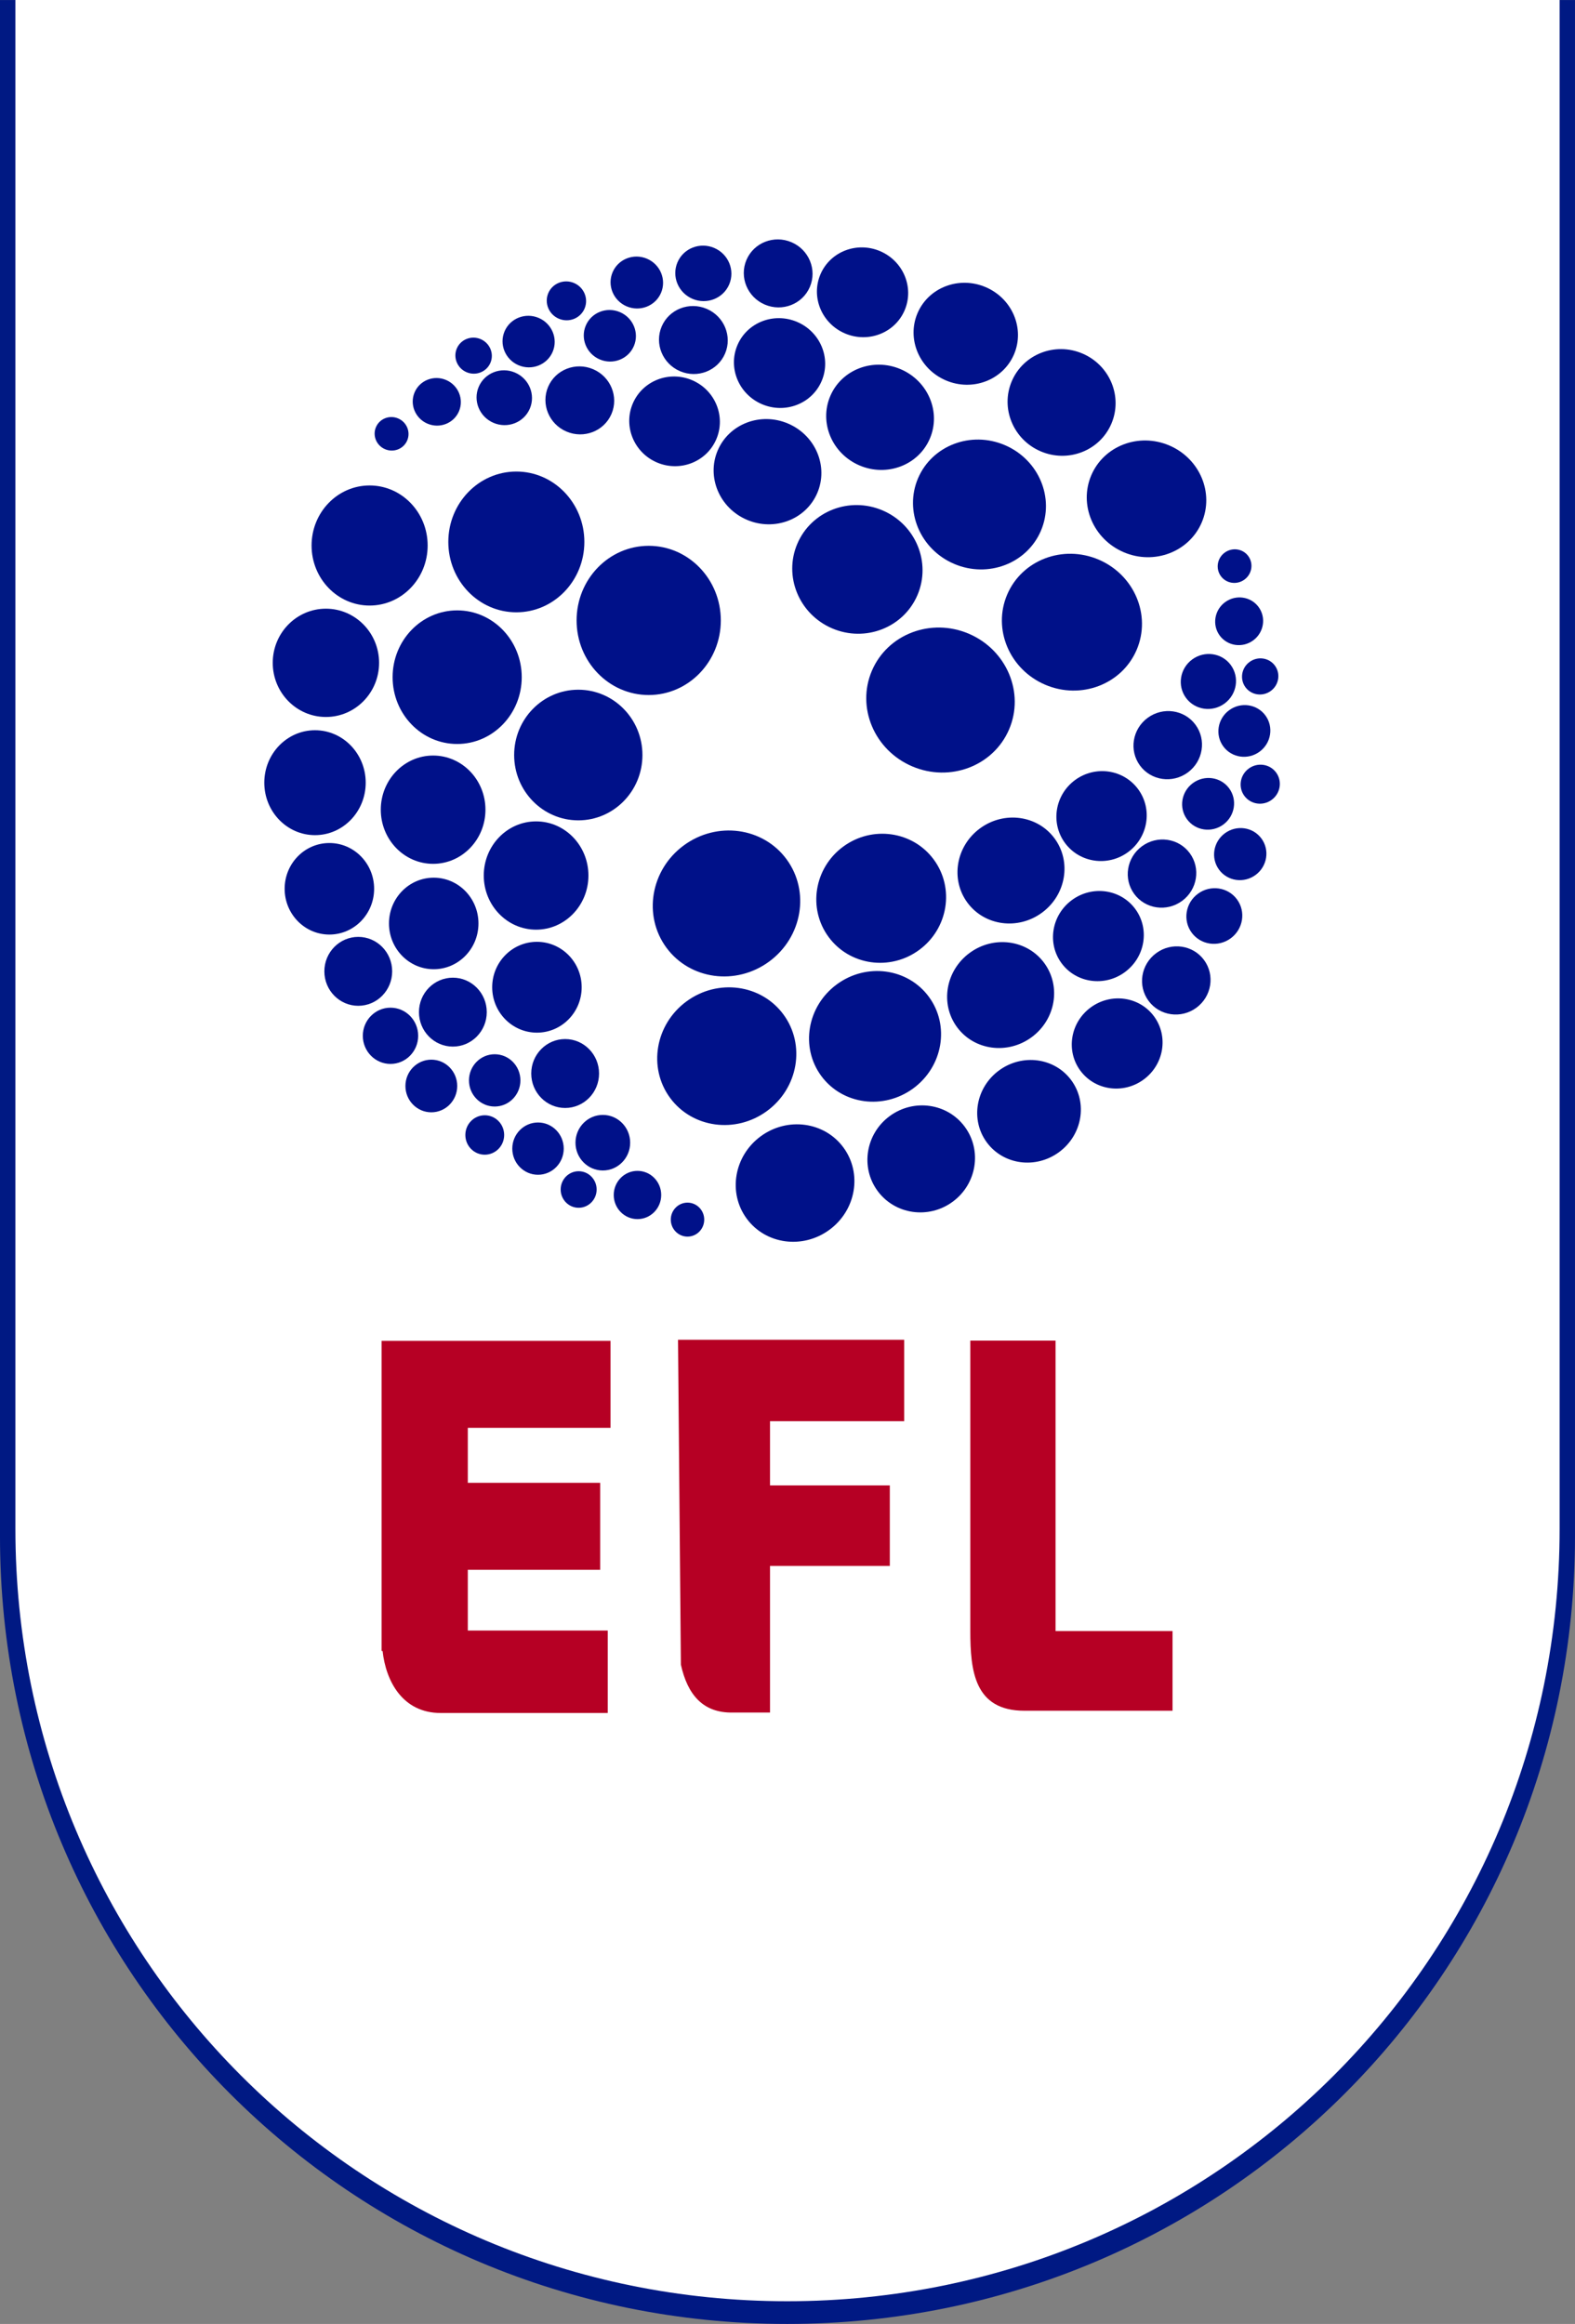 <?xml version="1.0" encoding="UTF-8" standalone="no"?>
<!-- Created with Inkscape (http://www.inkscape.org/) -->

<svg xmlns:dc="http://purl.org/dc/elements/1.1/" xmlns:cc="http://creativecommons.org/ns#" xmlns:rdf="http://www.w3.org/1999/02/22-rdf-syntax-ns#" xmlns:svg="http://www.w3.org/2000/svg" xmlns="http://www.w3.org/2000/svg" xmlns:sodipodi="http://sodipodi.sourceforge.net/DTD/sodipodi-0.dtd" xmlns:inkscape="http://www.inkscape.org/namespaces/inkscape" id="svg2985" version="1.1" inkscape:version="0.48.5 r10040" width="786.281" height="1160.216" sodipodi:docname="EFL_logo_(shield).png">
  <rect width="100%" height="100%" fill="#808080" stroke="none"/>
  <defs id="defs2989" />
  <sodipodi:namedview pagecolor="#ffffff" bordercolor="#666666" borderopacity="1" objecttolerance="10" gridtolerance="10" guidetolerance="10" inkscape:pageopacity="0" inkscape:pageshadow="2" inkscape:window-width="1366" inkscape:window-height="706" id="namedview2987" showgrid="false" fit-margin-top="0" fit-margin-left="0" fit-margin-right="0" fit-margin-bottom="0" inkscape:zoom="0.5" inkscape:cx="-220.2132" inkscape:cy="849.47659" inkscape:window-x="-8" inkscape:window-y="-8" inkscape:window-maximized="1" inkscape:current-layer="svg2985" />
  <g id="g3272" transform="matrix(9.113,0,0,9.113,-19.287,-1.316)">
    <g id="g3012">
      <path sodipodi:nodetypes="cccssscccc" style="fill:#001983;fill-opacity:1;fill-rule:evenodd;stroke:none" d="m 2.116,0.146 0,43.125 0,39.5 0,1.531 c 0,23.9 19.225,43.156 43.125,43.156 23.9,0 43.156,-19.256 43.156,-43.156 l 0,-1.531 0,-39.5 0,-43.125 z" id="rect3003" inkscape:connector-curvature="0" />
      <path sodipodi:nodetypes="cccssscccc" inkscape:connector-curvature="0" id="path3010" d="m 2.96,0.144 0,43.528 0,38.728 0,1.501 c 0,23.433 18.849,42.313 42.282,42.313 23.433,0 42.313,-18.88 42.313,-42.313 l 0,-1.501 0,-38.728 0,-43.528 z" style="fill:white;fill-opacity:1;fill-rule:evenodd;stroke:none" />
    </g>
    <g style="fill:#001189;fill-opacity:1" id="g3297" transform="matrix(0.442,0,0,0.442,15.948,12.592)">
      <g style="fill:#001189;fill-opacity:1" id="g3044">
        <path style="fill:#001189;fill-opacity:1;fill-rule:evenodd;stroke:none" d="m 21.71,39.451 c 0,4.111 -3.221,7.443 -7.193,7.443 -3.973,0 -7.193,-3.332 -7.193,-7.443 0,-4.111 3.221,-7.443 7.193,-7.443 3.973,0 7.193,3.332 7.193,7.443 z" id="path2995" inkscape:connector-curvature="0" />
        <path inkscape:connector-curvature="0" id="path2998" d="m 41.133,39.007 c 0,4.818 -3.775,8.724 -8.431,8.724 -4.656,0 -8.431,-3.906 -8.431,-8.724 0,-4.818 3.775,-8.724 8.431,-8.724 4.656,0 8.431,3.906 8.431,8.724 z" style="fill:#001189;fill-opacity:1;fill-rule:evenodd;stroke:none" />
        <path style="fill:#001189;fill-opacity:1;fill-rule:evenodd;stroke:none" d="m 58.045,48.736 c 0,5.107 -4.001,9.247 -8.937,9.247 -4.936,0 -8.937,-4.14 -8.937,-9.247 0,-5.107 4.001,-9.247 8.937,-9.247 4.936,0 8.937,4.14 8.937,9.247 z" id="path3000" inkscape:connector-curvature="0" />
        <path inkscape:connector-curvature="0" id="path3002" d="m 33.371,55.771 c 0,4.573 -3.583,8.28 -8.002,8.28 -4.42,0 -8.002,-3.707 -8.002,-8.28 0,-4.573 3.583,-8.28 8.002,-8.28 4.42,0 8.002,3.707 8.002,8.28 z" style="fill:#001189;fill-opacity:1;fill-rule:evenodd;stroke:none" />
        <path inkscape:connector-curvature="0" id="path3004" d="m 15.691,53.993 c 0,3.706 -2.951,6.711 -6.59,6.711 -3.64,0 -6.59,-3.005 -6.59,-6.711 0,-3.706 2.951,-6.711 6.59,-6.711 3.64,0 6.59,3.005 6.59,6.711 z" style="fill:#001189;fill-opacity:1;fill-rule:evenodd;stroke:none" />
        <path style="fill:#001189;fill-opacity:1;fill-rule:evenodd;stroke:none" d="m 48.331,65.42 c 0,4.471 -3.559,8.096 -7.95,8.096 -4.391,0 -7.95,-3.625 -7.95,-8.096 0,-4.471 3.559,-8.096 7.95,-8.096 4.391,0 7.95,3.625 7.95,8.096 z" id="path3006" inkscape:connector-curvature="0" />
        <path style="fill:#001189;fill-opacity:1;fill-rule:evenodd;stroke:none" d="m 14.033,68.848 c 0,3.591 -2.813,6.502 -6.284,6.502 -3.471,0 -6.284,-2.911 -6.284,-6.502 0,-3.591 2.813,-6.502 6.284,-6.502 3.471,0 6.284,2.911 6.284,6.502 z" id="path3008" inkscape:connector-curvature="0" />
        <path inkscape:connector-curvature="0" id="path3010-9" d="m 28.874,72.195 c 0,3.706 -2.904,6.711 -6.486,6.711 -3.582,0 -6.486,-3.005 -6.486,-6.711 0,-3.706 2.904,-6.711 6.486,-6.711 3.582,0 6.486,3.005 6.486,6.711 z" style="fill:#001189;fill-opacity:1;fill-rule:evenodd;stroke:none" />
        <path style="fill:#001189;fill-opacity:1;fill-rule:evenodd;stroke:none" d="m 41.637,80.355 c 0,3.706 -2.904,6.711 -6.486,6.711 -3.582,0 -6.486,-3.005 -6.486,-6.711 0,-3.706 2.904,-6.711 6.486,-6.711 3.582,0 6.486,3.005 6.486,6.711 z" id="path3012" inkscape:connector-curvature="0" />
        <path inkscape:connector-curvature="0" id="path3014" d="m 40.8,94.201 c 0,3.109 -2.482,5.629 -5.545,5.629 -3.062,0 -5.545,-2.52 -5.545,-5.629 0,-3.109 2.482,-5.629 5.545,-5.629 3.062,0 5.545,2.52 5.545,5.629 z" style="fill:#001189;fill-opacity:1;fill-rule:evenodd;stroke:none" />
        <path style="fill:#001189;fill-opacity:1;fill-rule:evenodd;stroke:none" d="m 28.008,86.295 c 0,3.133 -2.482,5.673 -5.545,5.673 -3.062,0 -5.545,-2.54 -5.545,-5.673 0,-3.133 2.482,-5.673 5.545,-5.673 3.062,0 5.545,2.54 5.545,5.673 z" id="path3016" inkscape:connector-curvature="0" />
        <path inkscape:connector-curvature="0" id="path3018" d="m 15.076,81.999 c 0,3.133 -2.482,5.673 -5.545,5.673 -3.062,0 -5.545,-2.54 -5.545,-5.673 0,-3.133 2.482,-5.673 5.545,-5.673 3.062,0 5.545,2.54 5.545,5.673 z" style="fill:#001189;fill-opacity:1;fill-rule:evenodd;stroke:none" />
        <path style="fill:#001189;fill-opacity:1;fill-rule:evenodd;stroke:none" d="m 17.313,92.231 c 0,2.359 -1.881,4.271 -4.202,4.271 -2.321,0 -4.202,-1.912 -4.202,-4.271 0,-2.359 1.881,-4.271 4.202,-4.271 2.321,0 4.202,1.912 4.202,4.271 z" id="path3020" inkscape:connector-curvature="0" />
        <path inkscape:connector-curvature="0" id="path3022" d="m 29.037,97.287 c 0,2.359 -1.881,4.271 -4.202,4.271 -2.321,0 -4.202,-1.912 -4.202,-4.271 0,-2.359 1.881,-4.271 4.202,-4.271 2.321,0 4.202,1.912 4.202,4.271 z" style="fill:#001189;fill-opacity:1;fill-rule:evenodd;stroke:none" />
        <path style="fill:#001189;fill-opacity:1;fill-rule:evenodd;stroke:none" d="m 20.535,100.22 c 0,1.925 -1.536,3.486 -3.43,3.486 -1.894,0 -3.43,-1.561 -3.43,-3.486 0,-1.925 1.536,-3.486 3.43,-3.486 1.894,0 3.43,1.561 3.43,3.486 z" id="path3024" inkscape:connector-curvature="0" />
        <path inkscape:connector-curvature="0" id="path3026" d="m 25.375,106.44 c 0,1.802 -1.437,3.262 -3.21,3.262 -1.773,0 -3.21,-1.46 -3.21,-3.262 0,-1.802 1.437,-3.262 3.21,-3.262 1.773,0 3.21,1.46 3.21,3.262 z" style="fill:#001189;fill-opacity:1;fill-rule:evenodd;stroke:none" />
        <path style="fill:#001189;fill-opacity:1;fill-rule:evenodd;stroke:none" d="m 33.207,105.746 c 0,1.789 -1.427,3.24 -3.188,3.24 -1.761,0 -3.188,-1.45 -3.188,-3.24 0,-1.789 1.427,-3.24 3.188,-3.24 1.761,0 3.188,1.45 3.188,3.24 z" id="path3028" inkscape:connector-curvature="0" />
        <path style="fill:#001189;fill-opacity:1;fill-rule:evenodd;stroke:none" d="m 42.954,104.894 c 0,2.359 -1.881,4.271 -4.202,4.271 -2.321,0 -4.202,-1.912 -4.202,-4.271 0,-2.359 1.881,-4.271 4.202,-4.271 2.321,0 4.202,1.912 4.202,4.271 z" id="path3030" inkscape:connector-curvature="0" />
        <path inkscape:connector-curvature="0" id="path3032" d="m 38.576,114.204 c 0,1.789 -1.427,3.24 -3.188,3.24 -1.761,0 -3.188,-1.45 -3.188,-3.24 0,-1.789 1.427,-3.24 3.188,-3.24 1.761,0 3.188,1.45 3.188,3.24 z" style="fill:#001189;fill-opacity:1;fill-rule:evenodd;stroke:none" />
        <path style="fill:#001189;fill-opacity:1;fill-rule:evenodd;stroke:none" d="m 46.81,113.469 c 0,1.902 -1.517,3.444 -3.389,3.444 -1.872,0 -3.389,-1.542 -3.389,-3.444 0,-1.902 1.517,-3.444 3.389,-3.444 1.872,0 3.389,1.542 3.389,3.444 z" id="path3034" inkscape:connector-curvature="0" />
        <path style="fill:#001189;fill-opacity:1;fill-rule:evenodd;stroke:none" d="m 31.193,112.513 c 0,1.35 -1.077,2.444 -2.405,2.444 -1.328,0 -2.405,-1.094 -2.405,-2.444 0,-1.35 1.077,-2.444 2.405,-2.444 1.328,0 2.405,1.094 2.405,2.444 z" id="path3036" inkscape:connector-curvature="0" />
        <path inkscape:connector-curvature="0" id="path3038" d="m 42.654,119.27 c 0,1.251 -0.998,2.265 -2.229,2.265 -1.231,0 -2.229,-1.014 -2.229,-2.265 0,-1.251 0.998,-2.265 2.229,-2.265 1.231,0 2.229,1.014 2.229,2.265 z" style="fill:#001189;fill-opacity:1;fill-rule:evenodd;stroke:none" />
        <path style="fill:#001189;fill-opacity:1;fill-rule:evenodd;stroke:none" d="m 50.658,119.95 c 0,1.651 -1.317,2.99 -2.942,2.99 -1.625,0 -2.942,-1.338 -2.942,-2.99 0,-1.651 1.317,-2.99 2.942,-2.99 1.625,0 2.942,1.338 2.942,2.99 z" id="path3040" inkscape:connector-curvature="0" />
        <path style="fill:#001189;fill-opacity:1;fill-rule:evenodd;stroke:none" d="m 55.989,123.004 c 0,1.163 -0.928,2.106 -2.072,2.106 -1.144,0 -2.072,-0.943 -2.072,-2.106 0,-1.163 0.928,-2.106 2.072,-2.106 1.144,0 2.072,0.943 2.072,2.106 z" id="path3042" inkscape:connector-curvature="0" />
      </g>
      <g style="fill:#001189;fill-opacity:1" id="g3194">
        <g style="fill:#001189;fill-opacity:1" id="g3168">
          <path style="fill:#001189;fill-opacity:1;fill-rule:evenodd;stroke:none" d="m 107.98,40.282 c -3.78,-1.616 -5.579,-5.887 -4.017,-9.54 1.561,-3.653 5.891,-5.305 9.671,-3.689 3.78,1.616 5.579,5.887 4.017,9.54 -1.561,3.653 -5.891,5.305 -9.671,3.689 z" id="path3072" inkscape:connector-curvature="0" />
          <path inkscape:connector-curvature="0" id="path3074" d="m 98.249,56.706 c -4.431,-1.894 -6.539,-6.9 -4.709,-11.181 1.83,-4.282 6.905,-6.218 11.336,-4.324 4.431,1.894 6.539,6.9 4.709,11.181 -1.83,4.282 -6.905,6.218 -11.336,4.324 z" style="fill:#001189;fill-opacity:1;fill-rule:evenodd;stroke:none" />
          <path style="fill:#001189;fill-opacity:1;fill-rule:evenodd;stroke:none" d="m 81.761,66.823 c -4.696,-2.007 -6.931,-7.313 -4.991,-11.852 1.94,-4.539 7.319,-6.591 12.015,-4.584 4.696,2.007 6.931,7.313 4.991,11.852 -1.94,4.539 -7.319,6.591 -12.015,4.584 z" id="path3076" inkscape:connector-curvature="0" />
          <path inkscape:connector-curvature="0" id="path3078" d="m 86.959,41.727 c -4.205,-1.797 -6.206,-6.549 -4.469,-10.613 1.737,-4.064 6.554,-5.902 10.759,-4.104 4.205,1.797 6.206,6.549 4.469,10.613 -1.737,4.064 -6.554,5.902 -10.759,4.104 z" style="fill:#001189;fill-opacity:1;fill-rule:evenodd;stroke:none" />
          <path inkscape:connector-curvature="0" id="path3080" d="m 97.69,27.78 c -3.408,-1.457 -5.011,-5.351 -3.581,-8.698 1.43,-3.347 5.353,-4.879 8.761,-3.423 3.408,1.457 5.011,5.351 3.581,8.698 -1.43,3.347 -5.353,4.879 -8.761,3.423 z" style="fill:#001189;fill-opacity:1;fill-rule:evenodd;stroke:none" />
          <path style="fill:#001189;fill-opacity:1;fill-rule:evenodd;stroke:none" d="m 71.848,49.723 c -4.111,-1.757 -6.046,-6.455 -4.32,-10.492 1.726,-4.038 6.457,-5.886 10.569,-4.129 4.111,1.757 6.046,6.455 4.32,10.492 -1.726,4.038 -6.457,5.886 -10.569,4.129 z" id="path3082" inkscape:connector-curvature="0" />
          <path style="fill:#001189;fill-opacity:1;fill-rule:evenodd;stroke:none" d="m 85.935,18.985 c -3.302,-1.411 -4.873,-5.142 -3.509,-8.334 1.364,-3.191 5.146,-4.634 8.448,-3.223 3.302,1.411 4.873,5.142 3.509,8.334 -1.364,3.191 -5.146,4.634 -8.448,3.223 z" id="path3084" inkscape:connector-curvature="0" />
          <path inkscape:connector-curvature="0" id="path3086" d="m 75.234,29.526 c -3.408,-1.457 -5.03,-5.308 -3.622,-8.602 1.408,-3.294 5.312,-4.784 8.72,-3.327 3.408,1.457 5.03,5.308 3.622,8.602 -1.408,3.294 -5.312,4.784 -8.72,3.327 z" style="fill:#001189;fill-opacity:1;fill-rule:evenodd;stroke:none" />
          <path style="fill:#001189;fill-opacity:1;fill-rule:evenodd;stroke:none" d="m 61.283,36.266 c -3.408,-1.457 -5.03,-5.308 -3.622,-8.602 1.408,-3.294 5.312,-4.784 8.72,-3.327 3.408,1.457 5.03,5.308 3.622,8.602 -1.408,3.294 -5.312,4.784 -8.72,3.327 z" id="path3088" inkscape:connector-curvature="0" />
          <path inkscape:connector-curvature="0" id="path3090" d="m 50.133,29.16 c -2.858,-1.222 -4.2,-4.495 -2.997,-7.311 1.203,-2.816 4.496,-4.108 7.355,-2.887 2.858,1.222 4.2,4.495 2.997,7.311 -1.203,2.816 -4.496,4.108 -7.355,2.887 z" style="fill:#001189;fill-opacity:1;fill-rule:evenodd;stroke:none" />
          <path style="fill:#001189;fill-opacity:1;fill-rule:evenodd;stroke:none" d="m 63.146,21.936 c -2.881,-1.231 -4.241,-4.512 -3.038,-7.328 1.203,-2.816 4.515,-4.1 7.396,-2.869 2.881,1.231 4.241,4.512 3.038,7.328 -1.203,2.816 -4.515,4.1 -7.396,2.869 z" id="path3092" inkscape:connector-curvature="0" />
          <path inkscape:connector-curvature="0" id="path3094" d="m 73.432,13.165 c -2.881,-1.231 -4.241,-4.512 -3.038,-7.328 1.203,-2.816 4.515,-4.1 7.396,-2.869 2.881,1.231 4.241,4.512 3.038,7.328 -1.203,2.816 -4.515,4.1 -7.396,2.869 z" style="fill:#001189;fill-opacity:1;fill-rule:evenodd;stroke:none" />
          <path style="fill:#001189;fill-opacity:1;fill-rule:evenodd;stroke:none" d="m 63.502,9.59 c -2.169,-0.927 -3.188,-3.408 -2.276,-5.543 0.912,-2.134 3.41,-3.113 5.579,-2.186 2.169,0.927 3.188,3.408 2.276,5.543 -0.912,2.134 -3.41,3.113 -5.579,2.186 z" id="path3096" inkscape:connector-curvature="0" />
          <path inkscape:connector-curvature="0" id="path3098" d="M 52.992,17.847 C 50.823,16.92 49.804,14.438 50.716,12.304 c 0.912,-2.134 3.41,-3.113 5.579,-2.186 2.169,0.927 3.188,3.408 2.276,5.543 -0.912,2.134 -3.41,3.113 -5.579,2.186 z" style="fill:#001189;fill-opacity:1;fill-rule:evenodd;stroke:none" />
          <path style="fill:#001189;fill-opacity:1;fill-rule:evenodd;stroke:none" d="M 54.531,8.876 C 52.761,8.119 51.93,6.094 52.674,4.352 53.418,2.61 55.457,1.811 57.227,2.568 c 1.77,0.757 2.602,2.782 1.857,4.524 -0.744,1.742 -2.783,2.541 -4.553,1.784 z" id="path3100" inkscape:connector-curvature="0" />
          <path inkscape:connector-curvature="0" id="path3102" d="M 46.373,9.808 C 44.716,9.1 43.938,7.205 44.635,5.575 45.331,3.945 47.239,3.197 48.896,3.905 c 1.657,0.708 2.435,2.603 1.738,4.233 -0.697,1.63 -2.604,2.378 -4.261,1.67 z" style="fill:#001189;fill-opacity:1;fill-rule:evenodd;stroke:none" />
          <path style="fill:#001189;fill-opacity:1;fill-rule:evenodd;stroke:none" d="m 43.038,16.387 c -1.645,-0.703 -2.418,-2.586 -1.726,-4.204 0.692,-1.619 2.587,-2.361 4.232,-1.658 1.645,0.703 2.418,2.586 1.726,4.204 -0.692,1.619 -2.587,2.361 -4.232,1.658 z" id="path3104" inkscape:connector-curvature="0" />
          <path style="fill:#001189;fill-opacity:1;fill-rule:evenodd;stroke:none" d="m 38.917,25.327 c -2.169,-0.927 -3.188,-3.408 -2.276,-5.543 0.912,-2.134 3.41,-3.113 5.579,-2.186 2.169,0.927 3.188,3.408 2.276,5.543 -0.912,2.134 -3.41,3.113 -5.579,2.186 z" id="path3106" inkscape:connector-curvature="0" />
          <path inkscape:connector-curvature="0" id="path3108" d="m 32.971,17.106 c -1.645,-0.703 -2.418,-2.586 -1.726,-4.204 0.692,-1.619 2.587,-2.361 4.232,-1.658 1.645,0.703 2.418,2.586 1.726,4.204 -0.692,1.619 -2.587,2.361 -4.232,1.658 z" style="fill:#001189;fill-opacity:1;fill-rule:evenodd;stroke:none" />
          <path style="fill:#001189;fill-opacity:1;fill-rule:evenodd;stroke:none" d="m 29.875,24.25 c -1.749,-0.748 -2.571,-2.749 -1.835,-4.47 0.736,-1.721 2.75,-2.51 4.499,-1.763 1.749,0.748 2.571,2.749 1.835,4.47 -0.736,1.721 -2.75,2.51 -4.499,1.763 z" id="path3110" inkscape:connector-curvature="0" />
          <path style="fill:#001189;fill-opacity:1;fill-rule:evenodd;stroke:none" d="m 37.965,11.339 c -1.241,-0.53 -1.824,-1.95 -1.302,-3.172 0.522,-1.221 1.951,-1.781 3.192,-1.251 1.241,0.53 1.824,1.95 1.302,3.172 -0.522,1.221 -1.951,1.781 -3.192,1.251 z" id="path3112" inkscape:connector-curvature="0" />
          <path inkscape:connector-curvature="0" id="path3114" d="m 26.531,17.97 c -1.15,-0.492 -1.69,-1.808 -1.207,-2.939 0.484,-1.132 1.808,-1.651 2.958,-1.159 1.15,0.492 1.69,1.808 1.207,2.939 -0.484,1.132 -1.808,1.651 -2.958,1.159 z" style="fill:#001189;fill-opacity:1;fill-rule:evenodd;stroke:none" />
          <path style="fill:#001189;fill-opacity:1;fill-rule:evenodd;stroke:none" d="m 21.686,24.347 c -1.518,-0.649 -2.231,-2.386 -1.593,-3.88 0.638,-1.494 2.387,-2.179 3.905,-1.53 1.518,0.649 2.231,2.386 1.593,3.88 -0.638,1.494 -2.387,2.179 -3.905,1.53 z" id="path3116" inkscape:connector-curvature="0" />
          <path style="fill:#001189;fill-opacity:1;fill-rule:evenodd;stroke:none" d="m 16.425,27.512 c -1.069,-0.457 -1.572,-1.681 -1.122,-2.733 0.45,-1.052 1.681,-1.535 2.75,-1.078 1.069,0.457 1.572,1.68 1.122,2.733 -0.45,1.052 -1.681,1.535 -2.75,1.078 z" id="path3118" inkscape:connector-curvature="0" />
        </g>
      </g>
      <g style="fill:#001189;fill-opacity:1" transform="matrix(-0.508,0.861,-0.861,-0.508,152.525,40.169)" id="g3221">
        <g style="fill:#001189;fill-opacity:1" id="g3223">
          <path inkscape:connector-curvature="0" id="path3225" d="m 107.98,40.282 c -3.78,-1.616 -5.579,-5.887 -4.017,-9.54 1.561,-3.653 5.891,-5.305 9.671,-3.689 3.78,1.616 5.579,5.887 4.017,9.54 -1.561,3.653 -5.891,5.305 -9.671,3.689 z" style="fill:#001189;fill-opacity:1;fill-rule:evenodd;stroke:none" />
          <path style="fill:#001189;fill-opacity:1;fill-rule:evenodd;stroke:none" d="m 98.249,56.706 c -4.431,-1.894 -6.539,-6.9 -4.709,-11.181 1.83,-4.282 6.905,-6.218 11.336,-4.324 4.431,1.894 6.539,6.9 4.709,11.181 -1.83,4.282 -6.905,6.218 -11.336,4.324 z" id="path3227" inkscape:connector-curvature="0" />
          <path inkscape:connector-curvature="0" id="path3229" d="m 81.761,66.823 c -4.696,-2.007 -6.931,-7.313 -4.991,-11.852 1.94,-4.539 7.319,-6.591 12.015,-4.584 4.696,2.007 6.931,7.313 4.991,11.852 -1.94,4.539 -7.319,6.591 -12.015,4.584 z" style="fill:#001189;fill-opacity:1;fill-rule:evenodd;stroke:none" />
          <path style="fill:#001189;fill-opacity:1;fill-rule:evenodd;stroke:none" d="m 86.959,41.727 c -4.205,-1.797 -6.206,-6.549 -4.469,-10.613 1.737,-4.064 6.554,-5.902 10.759,-4.104 4.205,1.797 6.206,6.549 4.469,10.613 -1.737,4.064 -6.554,5.902 -10.759,4.104 z" id="path3231" inkscape:connector-curvature="0" />
          <path style="fill:#001189;fill-opacity:1;fill-rule:evenodd;stroke:none" d="m 97.69,27.78 c -3.408,-1.457 -5.011,-5.351 -3.581,-8.698 1.43,-3.347 5.353,-4.879 8.761,-3.423 3.408,1.457 5.011,5.351 3.581,8.698 -1.43,3.347 -5.353,4.879 -8.761,3.423 z" id="path3233" inkscape:connector-curvature="0" />
          <path inkscape:connector-curvature="0" id="path3235" d="m 71.848,49.723 c -4.111,-1.757 -6.046,-6.455 -4.32,-10.492 1.726,-4.038 6.457,-5.886 10.569,-4.129 4.111,1.757 6.046,6.455 4.32,10.492 -1.726,4.038 -6.457,5.886 -10.569,4.129 z" style="fill:#001189;fill-opacity:1;fill-rule:evenodd;stroke:none" />
          <path inkscape:connector-curvature="0" id="path3237" d="m 85.935,18.985 c -3.302,-1.411 -4.873,-5.142 -3.509,-8.334 1.364,-3.191 5.146,-4.634 8.448,-3.223 3.302,1.411 4.873,5.142 3.509,8.334 -1.364,3.191 -5.146,4.634 -8.448,3.223 z" style="fill:#001189;fill-opacity:1;fill-rule:evenodd;stroke:none" />
          <path style="fill:#001189;fill-opacity:1;fill-rule:evenodd;stroke:none" d="m 75.234,29.526 c -3.408,-1.457 -5.03,-5.308 -3.622,-8.602 1.408,-3.294 5.312,-4.784 8.72,-3.327 3.408,1.457 5.03,5.308 3.622,8.602 -1.408,3.294 -5.312,4.784 -8.72,3.327 z" id="path3239" inkscape:connector-curvature="0" />
          <path inkscape:connector-curvature="0" id="path3241" d="m 61.283,36.266 c -3.408,-1.457 -5.03,-5.308 -3.622,-8.602 1.408,-3.294 5.312,-4.784 8.72,-3.327 3.408,1.457 5.03,5.308 3.622,8.602 -1.408,3.294 -5.312,4.784 -8.72,3.327 z" style="fill:#001189;fill-opacity:1;fill-rule:evenodd;stroke:none" />
          <path style="fill:#001189;fill-opacity:1;fill-rule:evenodd;stroke:none" d="m 50.133,29.16 c -2.858,-1.222 -4.2,-4.495 -2.997,-7.311 1.203,-2.816 4.496,-4.108 7.355,-2.887 2.858,1.222 4.2,4.495 2.997,7.311 -1.203,2.816 -4.496,4.108 -7.355,2.887 z" id="path3243" inkscape:connector-curvature="0" />
          <path inkscape:connector-curvature="0" id="path3245" d="m 63.146,21.936 c -2.881,-1.231 -4.241,-4.512 -3.038,-7.328 1.203,-2.816 4.515,-4.1 7.396,-2.869 2.881,1.231 4.241,4.512 3.038,7.328 -1.203,2.816 -4.515,4.1 -7.396,2.869 z" style="fill:#001189;fill-opacity:1;fill-rule:evenodd;stroke:none" />
          <path style="fill:#001189;fill-opacity:1;fill-rule:evenodd;stroke:none" d="m 73.432,13.165 c -2.881,-1.231 -4.241,-4.512 -3.038,-7.328 1.203,-2.816 4.515,-4.1 7.396,-2.869 2.881,1.231 4.241,4.512 3.038,7.328 -1.203,2.816 -4.515,4.1 -7.396,2.869 z" id="path3247" inkscape:connector-curvature="0" />
          <path inkscape:connector-curvature="0" id="path3249" d="m 63.502,9.59 c -2.169,-0.927 -3.188,-3.408 -2.276,-5.543 0.912,-2.134 3.41,-3.113 5.579,-2.186 2.169,0.927 3.188,3.408 2.276,5.543 -0.912,2.134 -3.41,3.113 -5.579,2.186 z" style="fill:#001189;fill-opacity:1;fill-rule:evenodd;stroke:none" />
          <path style="fill:#001189;fill-opacity:1;fill-rule:evenodd;stroke:none" d="M 52.992,17.847 C 50.823,16.92 49.804,14.438 50.716,12.304 c 0.912,-2.134 3.41,-3.113 5.579,-2.186 2.169,0.927 3.188,3.408 2.276,5.543 -0.912,2.134 -3.41,3.113 -5.579,2.186 z" id="path3251" inkscape:connector-curvature="0" />
          <path inkscape:connector-curvature="0" id="path3253" d="M 54.531,8.876 C 52.761,8.119 51.93,6.094 52.674,4.352 53.418,2.61 55.457,1.811 57.227,2.568 c 1.77,0.757 2.602,2.782 1.857,4.524 -0.744,1.742 -2.783,2.541 -4.553,1.784 z" style="fill:#001189;fill-opacity:1;fill-rule:evenodd;stroke:none" />
          <path style="fill:#001189;fill-opacity:1;fill-rule:evenodd;stroke:none" d="M 46.373,9.808 C 44.716,9.1 43.938,7.205 44.635,5.575 45.331,3.945 47.239,3.197 48.896,3.905 c 1.657,0.708 2.435,2.603 1.738,4.233 -0.697,1.63 -2.604,2.378 -4.261,1.67 z" id="path3255" inkscape:connector-curvature="0" />
          <path inkscape:connector-curvature="0" id="path3257" d="m 43.038,16.387 c -1.645,-0.703 -2.418,-2.586 -1.726,-4.204 0.692,-1.619 2.587,-2.361 4.232,-1.658 1.645,0.703 2.418,2.586 1.726,4.204 -0.692,1.619 -2.587,2.361 -4.232,1.658 z" style="fill:#001189;fill-opacity:1;fill-rule:evenodd;stroke:none" />
          <path inkscape:connector-curvature="0" id="path3259" d="m 38.917,25.327 c -2.169,-0.927 -3.188,-3.408 -2.276,-5.543 0.912,-2.134 3.41,-3.113 5.579,-2.186 2.169,0.927 3.188,3.408 2.276,5.543 -0.912,2.134 -3.41,3.113 -5.579,2.186 z" style="fill:#001189;fill-opacity:1;fill-rule:evenodd;stroke:none" />
          <path style="fill:#001189;fill-opacity:1;fill-rule:evenodd;stroke:none" d="m 32.971,17.106 c -1.645,-0.703 -2.418,-2.586 -1.726,-4.204 0.692,-1.619 2.587,-2.361 4.232,-1.658 1.645,0.703 2.418,2.586 1.726,4.204 -0.692,1.619 -2.587,2.361 -4.232,1.658 z" id="path3261" inkscape:connector-curvature="0" />
          <path inkscape:connector-curvature="0" id="path3263" d="m 29.875,24.25 c -1.749,-0.748 -2.571,-2.749 -1.835,-4.47 0.736,-1.721 2.75,-2.51 4.499,-1.763 1.749,0.748 2.571,2.749 1.835,4.47 -0.736,1.721 -2.75,2.51 -4.499,1.763 z" style="fill:#001189;fill-opacity:1;fill-rule:evenodd;stroke:none" />
          <path inkscape:connector-curvature="0" id="path3265" d="m 37.965,11.339 c -1.241,-0.53 -1.824,-1.95 -1.302,-3.172 0.522,-1.221 1.951,-1.781 3.192,-1.251 1.241,0.53 1.824,1.95 1.302,3.172 -0.522,1.221 -1.951,1.781 -3.192,1.251 z" style="fill:#001189;fill-opacity:1;fill-rule:evenodd;stroke:none" />
          <path style="fill:#001189;fill-opacity:1;fill-rule:evenodd;stroke:none" d="m 26.531,17.97 c -1.15,-0.492 -1.69,-1.808 -1.207,-2.939 0.484,-1.132 1.808,-1.651 2.958,-1.159 1.15,0.492 1.69,1.808 1.207,2.939 -0.484,1.132 -1.808,1.651 -2.958,1.159 z" id="path3267" inkscape:connector-curvature="0" />
          <path inkscape:connector-curvature="0" id="path3269" d="m 21.686,24.347 c -1.518,-0.649 -2.231,-2.386 -1.593,-3.88 0.638,-1.494 2.387,-2.179 3.905,-1.53 1.518,0.649 2.231,2.386 1.593,3.88 -0.638,1.494 -2.387,2.179 -3.905,1.53 z" style="fill:#001189;fill-opacity:1;fill-rule:evenodd;stroke:none" />
          <path inkscape:connector-curvature="0" id="path3271" d="m 16.425,27.512 c -1.069,-0.457 -1.572,-1.681 -1.122,-2.733 0.45,-1.052 1.681,-1.535 2.75,-1.078 1.069,0.457 1.572,1.68 1.122,2.733 -0.45,1.052 -1.681,1.535 -2.75,1.078 z" style="fill:#001189;fill-opacity:1;fill-rule:evenodd;stroke:none" />
        </g>
      </g>
      <g style="fill:#b60024;fill-opacity:1" id="g3267">
        <path style="fill:#b60024;fill-opacity:1;fill-rule:evenodd;stroke:none" d="m 16,138.031 0,10.781 0,6.812 0,10.781 0,10.062 0.125,0 c 0.402,3.706 2.447,7.688 7.213,7.688 l 20.693,0 0,-10.219 -17.344,0 0,-7.531 16.406,0 0,-10.781 -16.406,0 0,-6.812 17.688,0 0,-10.781 -17.688,0 z" id="rect3275" inkscape:connector-curvature="0" sodipodi:nodetypes="ccccccscccccccccccc" />
        <path style="fill:#b60024;fill-opacity:1;stroke:none" d="m 53.096,178.16 c 0.824,3.732 2.743,6.003 6.414,5.939 l 4.633,0 0,-18.174 14.848,0 0,-9.978 -14.848,0 0,-7.958 16.63,0 0,-10.097 -28.033,0 z" id="path3289" inkscape:connector-curvature="0" sodipodi:nodetypes="cccccccccccc" />
        <path style="fill:#b60024;fill-opacity:1;fill-rule:evenodd;stroke:none" d="m 88.969,138 0,36 c 0,4.926 0.502,9.875 6.702,9.875 l 18.361,0 0,-9.875 -14.5,0 0,-36 z" id="rect3291" inkscape:connector-curvature="0" sodipodi:nodetypes="cssccccc" />
      </g>
    </g>
  </g>
</svg>

